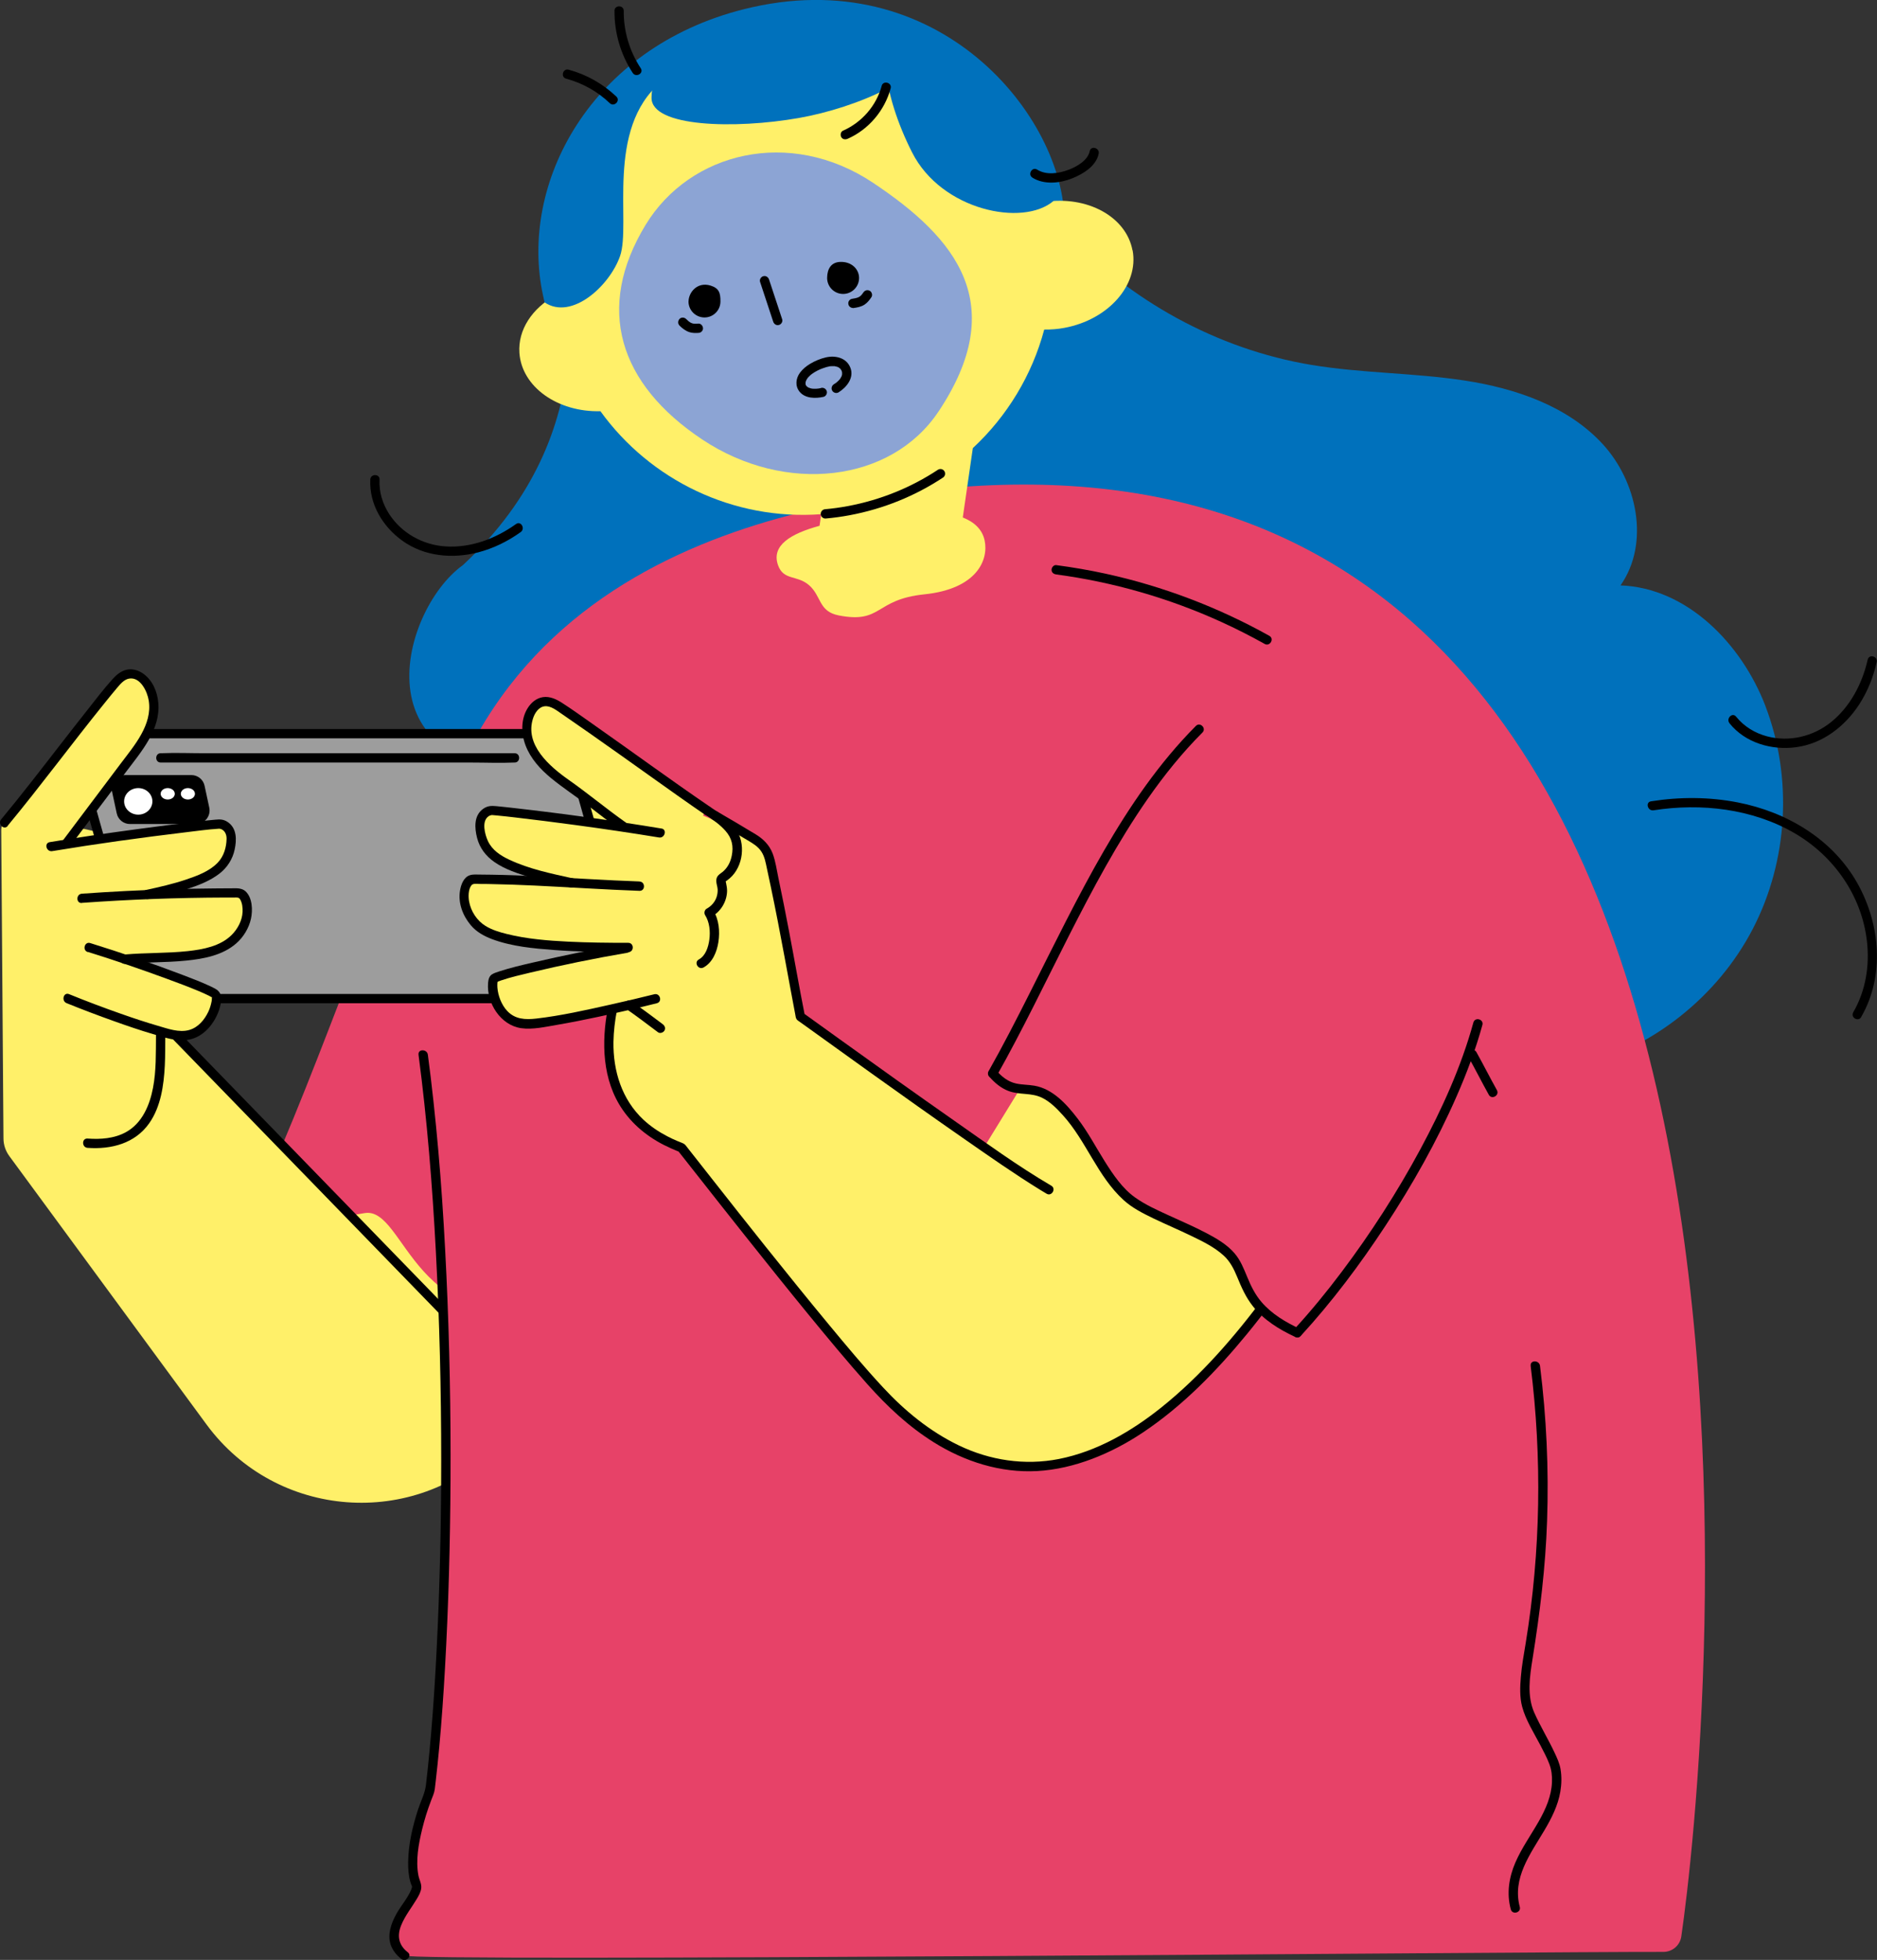 <?xml version="1.0" encoding="UTF-8"?>
<svg id="_レイヤー_2" data-name="レイヤー 2" xmlns="http://www.w3.org/2000/svg" viewBox="0 0 302.61 315.91">
  <rect x="0" y="0" width="302.61" height="315.91" fill="#333333" stroke="none"/>
  <defs>
    <style>
      .cls-1 {
        fill: #fff;
      }

      .cls-2 {
        fill: #9d9d9d;
      }

      .cls-2, .cls-3, .cls-4 {
        stroke: #000;
        stroke-miterlimit: 10;
        stroke-width: 1.5px;
      }

      .cls-3 {
        stroke-linecap: round;
      }

      .cls-3, .cls-4 {
        fill: none;
      }

      .cls-5 {
        fill: #0071bc;
      }

      .cls-6 {
        fill: #fff069;
      }

      .cls-7 {
        fill: #8ca4d4;
      }

      .cls-8 {
        fill: #e74268;
      }
    </style>
  </defs>
  <g id="_レイヤー_25" data-name="レイヤー 25">
    <g>
      <rect class="cls-6" x="45.68" y="180.49" width="45.08" height="36.5" transform="translate(125.35 -3.47) rotate(34.72)"/>
      <path class="cls-8" d="m43.35,189.6c10.76-24.45,19.8-53.39,28.57-67.44,16.49-26.43,44.24-37.03,67.66-38.73,0,0-34.51,107.37-48.44,126.32-24.52,7.29-25.6-15.42-32.38-14.21-14.26,2.56-4.08-1.97-15.4-5.94Z"/>
      <path class="cls-6" d="m26.53,165.05c.03-.76-2.42-2.21-2.48-2.98l9.92-23.93-30.2-6.7c-1.63-.55-3.57.65-3.57,2.37l.36,49.68c0,1.02.33,2.02.94,2.85l31.82,43.3c11.24,15.24,33.42,16.91,46.81,3.52l6.37-6.37-59.97-61.73Z"/>
      <path class="cls-4" d="m86.5,226.78l-59.97-61.73"/>
      <path class="cls-5" d="m284.62,113.79c-3.85-10.02-12.64-19.05-23.36-19.43,4.76-6.8,2.71-16.75-2.92-22.83-5.64-6.09-13.99-8.93-22.2-10.19-8.2-1.26-16.57-1.16-24.76-2.53-15.16-2.53-29.31-10.37-39.79-21.61,0-.48.02-.95.02-1.44,0-16.85-20.22-42.22-51.74-34.26-24.63,6.22-36.25,28.02-32.32,46.13.87,4.02,2.22,7.71,3.97,11.04-1.04,9.72-5.19,21.56-16.89,32.42-10.3,7.38-17.85,36.08,16.83,32.81-8.47,15.16-10.44,36.18,17.86,46.14,24.96,8.79,98.09-1.77,129.38-23.22l15.73,25.19c11.97-3.03,22.5-11.36,28.18-22.33s6.43-24.37,2-35.9Z"/>
      <path class="cls-8" d="m268.17,314.62c1.45,0,2.68-1.05,2.89-2.49,3.85-26.23,28.86-253.41-125.06-232.69-33.46,4.5-88.02,20.53-77.79,100.62,6,46.94,3.88,71.49,1.54,104.51-.22,3.09-5.26,14.07-2.96,20.65-3.35,3.78-4.18,8.33-1.58,9.98-.19,1.08,184.87-.64,202.95-.58Z"/>
      <path class="cls-6" d="m182.58,40.36c-1.01-5.45-7.31-8.86-14.21-7.81C163.09,12.31,142.99-.7,122.11,3.18c-21.04,3.9-35.18,23.51-32.6,44.46-3.69,2.05-6.03,5.5-5.77,9.24.37,5.48,6.16,9.58,13.06,9.4,8,11.09,21.39,17.66,35.6,16.6l-.27,1.87c-4.62,1.26-7.82,3.15-6.7,6.34.89,2.53,3.07,1.55,5.01,3.24,2.03,1.78,1.5,4.23,4.79,4.87,7.04,1.36,5.71-2.57,13.79-3.4,8.47-.87,10.39-5.54,9.72-8.69-.38-1.78-1.66-2.96-3.52-3.7l1.62-11.18c5.53-5.14,9.55-11.76,11.51-19.11,1.06.01,2.14-.06,3.24-.27,7.12-1.32,12.04-6.92,11.01-12.51Z"/>
      <path class="cls-3" d="m151.62,76.35c-4.36,2.88-9.36,4.95-14.83,5.97-1.24.23-2.48.4-3.72.51"/>
      <path class="cls-7" d="m151.3,66.34c-7.61,11.43-24.67,13.43-38.1,4.49-13.43-8.95-17.3-21.15-9.1-34.61,7.14-11.71,23.22-15.71,36.65-6.76,13.43,8.95,22.1,19.54,10.55,36.89Z"/>
      <g>
        <path class="cls-5" d="m169.86,32.39s-4.74-13.82-8.89-18.36c-4.57-5-12.14-10.3-14.61-9.92-5.64.87-3.98,11.26.69,20.46,4.75,9.38,17.91,12.03,22.81,7.81Z"/>
        <path class="cls-5" d="m108.57,6.56c-5.81,1.98-15.47,13.44-18.4,22.31-2.37,7.19-3.25,14.26-2.37,19.87,4.37,2.94,10.5-2.67,12.17-7.48,1.81-5.22-2.43-20.49,6.61-28.04,4.39-3.66,3.2-7.08,1.99-6.66Z"/>
        <path class="cls-5" d="m149.97,6.56c-5.2-4.49-16.48-6.43-26.84-4.81-10.72,1.67-18.04,7.57-18.09,14-.04,4.74,13.45,5.08,23.74,3.27,9.28-1.63,21.63-6.81,21.19-12.45Z"/>
      </g>
      <path d="m236.73,170.35c1.13,2.02,2.17,4.09,3.3,6.12.47.84,1.77.09,1.3-.76-1.13-2.02-2.17-4.09-3.3-6.12-.47-.84-1.77-.09-1.3.76h0Z"/>
      <g>
        <path d="m109.53,52.46c.46.46.97.86,1.59,1.07.47.16.98.16,1.47.13.2-.01.38-.07.53-.22.13-.13.23-.34.22-.53-.02-.38-.33-.78-.75-.75-.29.02-.58.03-.87,0l.2.03c-.18-.03-.36-.08-.53-.15l.18.08c-.18-.08-.35-.18-.51-.3-.13-.09.12.1,0,0-.05-.04-.1-.08-.14-.12-.11-.09-.21-.19-.31-.29-.28-.28-.79-.3-1.06,0s-.3.77,0,1.06h0Z"/>
        <path d="m111.01,48.56c.02-1.42,1.39-3.18,3.54-2.53,1.36.42,1.62,1.17,1.6,2.6s-1.19,2.56-2.61,2.54-2.56-1.19-2.54-2.61Z"/>
        <path d="m137.52,49.66c.64-.08,1.31-.2,1.86-.56.47-.31.8-.74,1.11-1.2.22-.33.07-.85-.27-1.03-.38-.2-.79-.08-1.03.27-.08.12-.17.24-.26.36l.12-.15c-.13.17-.28.33-.46.47l.15-.12c-.15.11-.31.21-.48.28l.18-.08c-.34.14-.69.21-1.05.26l.2-.03s-.05,0-.08.01c-.21.03-.38.07-.53.22-.13.13-.23.34-.22.53s.07.4.22.53c.14.12.34.24.53.22h0Z"/>
        <path d="m133.35,44.77c.02-1.42.63-2.47,2.05-2.55,1.9-.1,3.12,1.19,3.1,2.62-.02,1.42-1.19,2.56-2.61,2.54s-2.56-1.19-2.54-2.61Z"/>
        <path d="m122.54,45.44c.71,2.14,1.41,4.28,2.12,6.42.13.38.52.64.92.52.38-.1.65-.54.52-.92-.71-2.14-1.41-4.28-2.12-6.42-.13-.38-.52-.64-.92-.52-.38.1-.65.54-.52.92h0Z"/>
        <path d="m132.33,62.56c-.15.03-.3.06-.45.08.17-.03,0,0-.07,0-.08,0-.15.01-.23.02-.12,0-.24,0-.37,0-.06,0-.12,0-.18-.01-.03,0-.06,0-.09,0-.16-.01.18.03.03,0-.1-.02-.2-.04-.3-.06-.07-.02-.24-.12-.31-.1.08-.01.16.07.08.03-.02-.01-.04-.02-.06-.03-.04-.02-.08-.04-.12-.07s-.08-.05-.11-.07c-.15-.1.11.1,0,0-.06-.06-.11-.11-.17-.17-.12-.12.07.12.02.03-.02-.04-.06-.08-.08-.13-.02-.03-.03-.08-.05-.11.04.04.07.19.03.05-.01-.04-.02-.08-.03-.12,0-.02,0-.04-.01-.06-.03-.12.02.07.01.09.02-.07,0-.18,0-.25,0-.09.06-.17-.01.04.02-.05.02-.1.03-.15.02-.09.05-.17.08-.25.03-.11-.03.07-.03.08,0,0,.02-.06.03-.07.03-.06.06-.11.09-.17.05-.09.11-.17.17-.26.1-.14-.1.12.02-.02.05-.05.09-.1.14-.15.09-.09.18-.18.28-.27.05-.05.1-.09.16-.13.03-.02.11-.08-.03.02.04-.03.07-.05.11-.08.27-.19.55-.37.85-.52.15-.08.3-.15.46-.22.02,0,.15-.06.07-.03s.06-.02.08-.03c.1-.04.21-.08.32-.12.38-.14.76-.25,1.16-.32.11-.02-.12,0,0,0,.03,0,.06,0,.09,0,.08,0,.16-.01.24-.01s.16,0,.23,0c.04,0,.08,0,.11,0,.19.01-.16-.03.02,0,.13.03.26.05.38.09.03.01.06.02.1.03.08.03.04.06.02,0-.02-.04-.05-.03.02.01.04.02.07.04.11.06.05.03.11.06.16.1.02.01.06.04.07.05,0,0-.13-.12-.05-.03.04.04.09.08.13.12.03.03.15.19.08.09s.04.07.06.1c.02.04.1.22.06.1-.04-.12.03.08.04.11.02.06.02.13.04.19.03.09,0-.17,0-.07,0,.04,0,.07,0,.11,0,.08,0,.15,0,.23,0,.02,0,.07,0,.09.02-.06.03-.16,0-.04-.02.07-.03.14-.05.21,0,.03-.02.06-.03.09-.04.13.05-.1,0-.01-.04.07-.07.14-.11.21-.04.07-.09.14-.13.21-.01.02-.08.12-.03.04.06-.09-.04.05-.05.06-.13.16-.28.3-.44.43-.03.02-.05.04-.08.07-.17.14.11-.08-.08.06-.1.07-.21.14-.32.21-.34.21-.48.67-.27,1.03s.68.48,1.03.27c1.3-.81,2.54-2.35,1.9-3.97s-2.42-2.01-3.95-1.66c-.88.2-1.76.57-2.53,1.03-.63.38-1.2.84-1.64,1.43-.68.91-.82,2.14-.08,3.06.91,1.13,2.59,1.12,3.87.84.38-.09.64-.55.52-.92-.13-.4-.51-.61-.92-.52h0Z"/>
      </g>
      <path d="m99.07,1.75c-.03,3.54,1,7.05,2.94,10.01.53.8,1.83.05,1.29-.76-1.81-2.75-2.77-5.96-2.74-9.25,0-.97-1.49-.97-1.5,0h0Z"/>
      <path d="m91.27,12.68c2.64.71,5.06,2.06,7.04,3.95.7.67,1.76-.39,1.06-1.06-2.16-2.06-4.81-3.56-7.7-4.34-.93-.25-1.33,1.2-.4,1.45h0Z"/>
      <path d="m142.15,13.83c-.87,3.22-3.2,5.89-6.25,7.24-.37.16-.46.7-.27,1.03.22.38.65.43,1.03.27,3.38-1.49,5.98-4.57,6.93-8.13.25-.93-1.19-1.33-1.45-.4h0Z"/>
      <path d="m166.45,28.64c1.89,1.17,4.4.9,6.38.12,1.75-.69,3.9-1.98,4.3-3.99.19-.94-1.26-1.35-1.45-.4-.29,1.45-2.02,2.47-3.36,2.98-1.59.6-3.59.94-5.11-.01-.82-.51-1.58.79-.76,1.29h0Z"/>
      <path class="cls-6" d="m185.8,140.75l-27.13,44.15-29.63-21.03c-2.09-8.68-4.06-24.75-6.72-27.42-6.2-6.2-34.42-12.56-34.42-12.56,0,0,7.32,21.93,13.54,32.82-5.29,13.54-4.32,23.08,7.88,28.06,7.84,9.39,23.29,30.23,33.79,40.74,14.43,14.45,30.4,14.49,48.25-1.23,11.86-10.44,38.98-51.99,38.98-51.99l-44.54-31.55Z"/>
      <path d="m98.01,162.42c-1.07,5.56-.94,11.69,2.4,16.5,1.92,2.77,4.65,4.8,7.71,6.15.27.12.54.23.81.35.09.04.18.08.28.12.04.01.07.03.11.04.17.07-.11-.03-.02,0,.13.03.21.15.05-.02.04.04.08.09.12.14.1.13.21.26.31.39.75.94,1.49,1.88,2.23,2.83,2.68,3.4,5.35,6.8,8.05,10.19,3.41,4.29,6.84,8.57,10.31,12.81,3.09,3.77,6.2,7.52,9.44,11.16s6.64,6.83,10.72,9.39c5,3.13,10.78,4.97,16.71,4.64s11.89-2.8,16.94-6.16c6.49-4.32,12-10,16.92-16,1.42-1.73,2.79-3.51,4.13-5.31.58-.77-.72-1.52-1.29-.76-4.87,6.55-10.29,12.83-16.67,17.95-4.84,3.88-10.42,7.13-16.56,8.34-5.5,1.08-11.15.22-16.17-2.21-4.64-2.24-8.68-5.55-12.17-9.32-3.03-3.26-5.89-6.69-8.73-10.12-3.43-4.14-6.81-8.33-10.17-12.53-2.92-3.66-5.83-7.34-8.72-11.02-.97-1.23-1.94-2.47-2.91-3.7-.31-.39-.62-.79-.93-1.18-.21-.26-.4-.58-.69-.75-.19-.11-.41-.17-.61-.26-.09-.04-.17-.07-.26-.11-.14-.06,0,0-.02,0-.06-.03-.13-.05-.19-.08-.53-.23-1.06-.47-1.57-.74-1.39-.72-2.67-1.59-3.81-2.64-3.5-3.26-4.93-7.87-4.86-12.57.03-1.72.24-3.42.56-5.11.18-.94-1.26-1.35-1.45-.4h0Z"/>
      <g>
        <path class="cls-2" d="m22.67,158.61l-10.21-36.26c-.58-2.05.97-4.09,3.1-4.09h73.1c1.44,0,2.71.96,3.1,2.35l10.21,36.26c.58,2.05-.97,4.09-3.1,4.09H25.77c-1.44,0-2.71-.96-3.1-2.35Z"/>
        <path d="m25.91,122.91h50.05c2.3,0,4.62.1,6.91,0,.03,0,.07,0,.1,0,.96,0,.97-1.5,0-1.5h-50.05c-2.3,0-4.62-.1-6.91,0-.03,0-.07,0-.1,0-.96,0-.97,1.5,0,1.5h0Z"/>
        <path d="m18.82,131.1l-.76-3.53c-.29-1.36.74-2.64,2.13-2.64h10.66c1.03,0,1.92.72,2.13,1.72l.76,3.53c.29,1.36-.74,2.64-2.13,2.64h-10.66c-1.03,0-1.92-.72-2.13-1.72Z"/>
        <ellipse class="cls-1" cx="22.29" cy="129.17" rx="2.28" ry="2.14"/>
        <ellipse class="cls-1" cx="27.04" cy="127.95" rx="1.14" ry=".92"/>
        <ellipse class="cls-1" cx="30.29" cy="127.95" rx="1.14" ry=".92"/>
      </g>
      <g>
        <path class="cls-6" d="m8.54,138.59l-7.83-4.92,17.74-23.46c1.04-1.38,2.87-2.06,4.24-1.02,0,0,4.07,4.53.82,9.88l-14.97,19.52Z"/>
        <path class="cls-6" d="m8.22,146.5l-2.91-9.92,29.31-3.64c.96-.12,2.39.29,2.51,1.26,0,0,2.11,5.37-5.65,7.83l-23.26,4.48Z"/>
        <path class="cls-6" d="m7.05,154.58v-10l30.99-.66c1.2-.01,2.14,1.03,2,2.23l-.13.67c-.91,4.52-4.87,7.77-9.48,7.77H7.05Z"/>
        <path class="cls-6" d="m7.05,159.6l2.32-7.03c.26-.78,1.1-1.2,1.88-.93l22.75,7.92c.76.26,1.16,1.09.91,1.85l-.67,2.04c-.91,2.76-3.91,4.24-6.66,3.29l-20.53-7.15Z"/>
      </g>
      <path class="cls-8" d="m160.04,173.03c13.23-26.37,22.92-42.53,22.92-42.53,12.72-20.43,32.71-25.84,44.17-17.1,34.42,26.24-3.71,87.4-16.99,100.35-9.53-.48-7.85-6.46-11.38-10.86-3.98-4.96-12-5.73-14.53-7.64-7.14-5.39-10.65-15.51-15.12-18.51-4.72-3.17-4.85,1.3-9.08-3.7Z"/>
      <g>
        <g>
          <path d="m159.51,173.56c.85.97,1.82,1.8,3.03,2.27.89.35,1.84.42,2.78.5s1.81.2,2.65.6c1.33.64,2.4,1.74,3.38,2.82,3.79,4.18,5.58,9.85,9.8,13.69,1.39,1.27,3.13,2.14,4.82,2.96,2.02.97,4.09,1.84,6.11,2.82,1.81.87,3.71,1.8,5.2,3.16,1.04.95,1.64,2.15,2.17,3.43.69,1.69,1.41,3.32,2.56,4.76,1.76,2.21,4.24,3.73,6.77,4.91.87.41,1.63-.89.76-1.3-2.28-1.06-4.5-2.38-6.16-4.31-1.02-1.19-1.71-2.59-2.3-4.03-.56-1.35-1.09-2.72-2.06-3.84-1.22-1.43-2.96-2.42-4.6-3.28-1.98-1.04-4.05-1.92-6.09-2.86-1.83-.84-3.7-1.68-5.34-2.85-2.03-1.44-3.55-3.7-4.86-5.78-1.45-2.31-2.72-4.74-4.38-6.91-1.76-2.3-3.99-4.8-6.98-5.32-.99-.17-2-.14-2.98-.36-1.34-.3-2.33-1.14-3.22-2.15-.64-.73-1.69.34-1.06,1.06h0Z"/>
          <path d="m209.68,215.36c5.07-5.52,9.59-11.55,13.7-17.81,4.35-6.62,8.27-13.57,11.45-20.83,1.64-3.74,3.08-7.57,4.16-11.51.26-.93-1.19-1.33-1.45-.4-1.96,7.14-5.06,13.94-8.56,20.45-3.72,6.9-7.98,13.51-12.69,19.77-2.41,3.21-4.96,6.32-7.67,9.27-.65.71.41,1.77,1.06,1.06h0Z"/>
          <path d="m160.69,173.41c4.15-7.36,7.79-14.99,11.61-22.52,3.86-7.6,7.88-15.16,12.76-22.17,2.64-3.78,5.54-7.39,8.8-10.65.68-.68-.38-1.75-1.06-1.06-5.91,5.93-10.65,12.91-14.83,20.13s-8.09,15.25-11.97,22.95c-2.13,4.23-4.29,8.44-6.62,12.57-.48.84.82,1.6,1.3.76h0Z"/>
        </g>
        <path d="m170.27,92.59c9.16,1.22,18.17,3.81,26.59,7.64,2.39,1.09,4.74,2.28,7.03,3.56.84.47,1.6-.82.76-1.3-8.25-4.61-17.18-8-26.41-10.02-2.63-.57-5.29-1.03-7.96-1.38-.4-.05-.75.38-.75.75,0,.45.35.7.75.75h0Z"/>
      </g>
      <g>
        <path d="m14.13,185.02c3.82.27,7.64-.71,9.93-3.97,1.87-2.67,2.35-6.12,2.51-9.29.08-1.61.06-3.22.08-4.84,0-.97-1.49-.97-1.5,0-.03,2.81.05,5.65-.48,8.42s-1.72,5.69-4.37,7.15c-1.88,1.03-4.08,1.18-6.18,1.03-.96-.07-.96,1.43,0,1.5h0Z"/>
        <path d="m1.24,133.1c5.37-6.49,10.36-13.27,15.66-19.82.65-.81,1.3-1.61,1.97-2.4.51-.6,1.12-1.36,1.95-1.5,1.81-.31,2.94,2.11,3.16,3.54.62,3.91-2.36,7.28-4.53,10.17-3.08,4.09-6.15,8.18-9.23,12.27-.58.77.72,1.52,1.29.76,2.95-3.92,5.9-7.85,8.86-11.77,2.42-3.21,5.53-6.76,5.15-11.07-.16-1.78-.89-3.55-2.35-4.64-.81-.6-1.83-.92-2.83-.67-.89.22-1.62.85-2.21,1.51-1.46,1.62-2.79,3.38-4.14,5.09-1.43,1.8-2.84,3.62-4.25,5.43-3.14,4.05-6.27,8.12-9.55,12.07-.61.74.44,1.8,1.06,1.06h0Z"/>
        <path d="m8.42,137.19c7.13-1.18,14.29-2.17,21.46-3.03,1.78-.21,3.57-.47,5.35-.58.07,0,.16,0,.22-.01.02,0,.04,0,.06,0,.03,0,.13,0-.08-.01-.24-.02.19.06.23.08.63.27.88.92.87,1.56-.03,1.4-.44,2.81-1.42,3.84-1.33,1.4-3.34,2.14-5.13,2.74-2.11.71-4.28,1.2-6.44,1.67-.94.21-.54,1.65.4,1.45,2.06-.46,4.13-.92,6.14-1.57,1.85-.6,3.78-1.33,5.33-2.54,1.24-.97,2.09-2.31,2.42-3.85s.39-3.42-1.12-4.44c-.68-.46-1.26-.45-2.01-.38-.93.08-1.85.19-2.77.29-3.31.38-6.62.8-9.92,1.25-4.67.63-9.34,1.31-13.99,2.08-.95.16-.55,1.6.4,1.45h0Z"/>
        <path d="m13.2,145.53c7.69-.55,15.39-.84,23.1-.86.5,0,.99,0,1.49,0,.38,0,.71-.07.92.29.35.59.43,1.35.4,2.03-.07,1.39-.78,2.73-1.75,3.7-1.82,1.83-4.62,2.35-7.09,2.62-3.36.36-6.75.25-10.12.54-.95.08-.96,1.58,0,1.5,3.28-.28,6.57-.18,9.84-.51,2.83-.28,5.88-.84,8.09-2.77,1.17-1.02,2.05-2.47,2.38-3.98.3-1.37.24-3.38-.87-4.42-.65-.6-1.61-.49-2.42-.48-1.08,0-2.15,0-3.23.02-2.11.02-4.23.06-6.34.12-4.8.14-9.6.38-14.4.72-.96.07-.96,1.57,0,1.5h0Z"/>
        <path d="m14.17,153.44c4.26,1.32,8.49,2.77,12.68,4.31,1.75.64,3.49,1.29,5.21,2.01.54.23,1.07.46,1.59.72.16.08.32.17.48.26.05.03.11.08.16.11-.26-.11.19.03-.12-.13-.12-.06.07-.09-.01.02-.04.05-.01-.17,0-.02,0,.04,0,.08,0,.12,0,.27-.01.41-.05.59-.11.57-.28,1.14-.53,1.66-.62,1.3-1.62,2.5-3.04,2.92-1.67.49-3.5-.21-5.1-.67-2-.58-3.97-1.24-5.93-1.93-2.82-.99-5.61-2.04-8.38-3.17-.89-.36-1.28,1.09-.4,1.45,2.54,1.03,5.11,2,7.69,2.92,2.07.74,4.14,1.45,6.25,2.07,1.84.54,3.83,1.25,5.76.9,1.71-.31,3.11-1.5,4.01-2.95.68-1.08,1.24-2.48,1.21-3.78-.03-1.04-.73-1.4-1.57-1.8-1.49-.71-3.05-1.3-4.59-1.89-4.92-1.87-9.91-3.59-14.94-5.15-.92-.29-1.32,1.16-.4,1.45h0Z"/>
      </g>
      <g>
        <path class="cls-6" d="m110.2,140.75l3.49-10.26-23.37-16.51c-1.38-1.03-3.32-1.18-4.36.2,0,0-2.66,5.48,1.95,9.72l22.3,16.85Z"/>
        <path class="cls-6" d="m110.44,145.56l3.25-9.84-33.63-4.98c-.96-.12-2.39.29-2.51,1.26,0,0-2.23,5.77,5.65,7.83,5.92,1.55,27.23,5.73,27.23,5.73Z"/>
        <path class="cls-6" d="m107.63,152.39v-10l-30.99-.66c-1.2-.01-2.14,1.03-2,2.23l.13.67c.91,4.52,4.87,7.77,9.48,7.77h23.37Z"/>
        <path class="cls-6" d="m107.26,160.65s1.19-9.76.38-9.59l-27.09,6.04c-.79.16-1.3.93-1.15,1.71l.4,2.12c.54,2.86,3.32,4.72,6.17,4.13l21.29-4.41Z"/>
      </g>
      <g>
        <path d="m114.52,130.08c-6.41-4.37-12.67-8.97-19.02-13.42-1.61-1.13-3.21-2.29-4.86-3.35-.92-.6-1.99-1.11-3.12-.94-1.03.16-1.86.86-2.41,1.71-1.16,1.79-1.11,4.15-.37,6.09.81,2.11,2.37,3.82,4.09,5.24,1.95,1.6,4.08,2.99,6.08,4.52,1.73,1.31,3.42,2.67,5.2,3.92.79.56,1.54-.74.76-1.29-3.12-2.2-6.06-4.66-9.19-6.86s-7.11-5.66-5.75-9.89c.27-.85.9-1.86,1.88-1.97s1.93.67,2.7,1.19c1.52,1.04,3.03,2.09,4.54,3.15,3.22,2.26,6.43,4.54,9.63,6.82,3.01,2.14,6.02,4.3,9.07,6.38.8.54,1.55-.75.76-1.29h0Z"/>
        <path d="m106.66,133.55c-7.86-1.3-15.75-2.39-23.66-3.29-1-.11-1.99-.23-2.99-.32-.79-.07-1.4-.07-2.11.43-1.53,1.08-1.4,3.09-.98,4.71s1.41,2.9,2.76,3.85c1.74,1.22,3.88,1.9,5.89,2.5s4.25,1.13,6.39,1.6c.94.21,1.34-1.24.4-1.45-3.46-.76-7.06-1.5-10.28-3.02-1.4-.66-2.73-1.53-3.41-2.98-.49-1.05-1.08-3.22.1-4.01.17-.12.34-.15.54-.21,0,0-.26.02-.15.02.07,0,.14,0,.21,0,.26.02.53.04.79.07.96.09,1.92.2,2.88.31,3.21.37,6.41.78,9.61,1.21,4.54.61,9.07,1.28,13.59,2.02.94.16,1.35-1.29.4-1.45h0Z"/>
        <path d="m103.12,142.08c-5.4-.19-10.79-.55-16.18-.82-2.56-.13-5.12-.23-7.69-.27-.6,0-1.21-.02-1.81-.02-.56,0-1.18-.07-1.71.11-.98.33-1.4,1.5-1.56,2.43-.35,2.03.43,4.07,1.73,5.62.92,1.09,2.12,1.75,3.44,2.25,3.16,1.18,6.67,1.5,10.01,1.75,3.97.3,7.96.34,11.94.34.96,0,.97-1.5,0-1.5-3.23,0-6.47-.03-9.7-.19s-6.67-.43-9.9-1.24c-1.17-.29-2.37-.65-3.41-1.29-1.37-.83-2.37-2.36-2.65-3.95-.14-.76-.14-1.97.38-2.61.28-.34.89-.21,1.3-.21.6,0,1.21,0,1.81.02,2.36.04,4.73.13,7.09.24,5.63.27,11.26.65,16.89.85.97.03.96-1.47,0-1.5h0Z"/>
        <path d="m100.7,152.15c-4.99.86-9.95,1.87-14.88,3.02-1.76.41-3.53.82-5.25,1.38-.42.14-.89.27-1.26.51-.46.3-.57.84-.62,1.35-.28,3.25,2.01,6.85,5.34,7.32,1.86.26,3.91-.22,5.74-.53,2.22-.38,4.43-.82,6.63-1.29,3.18-.68,6.34-1.41,9.49-2.2.94-.23.54-1.68-.4-1.45-2.37.59-4.74,1.15-7.13,1.68-3.93.88-7.91,1.78-11.91,2.24-1.76.2-3.41.13-4.69-1.24-.92-.99-1.47-2.46-1.57-3.74-.02-.25-.02-.51,0-.76.01-.18-.02.06.02-.13,0-.05.03-.1.04-.15,0-.08-.06.05-.01.02.06-.03-.17.15-.14.14.04,0,.12-.07.17-.09.18-.08-.11.03.11-.05.13-.05.25-.09.38-.14,1.52-.52,3.1-.88,4.65-1.25,5.19-1.24,10.44-2.31,15.7-3.21.95-.16.55-1.61-.4-1.45h0Z"/>
        <path d="m101.01,162.66c1.57,1.08,3.09,2.24,4.61,3.38.16.12.31.23.47.35.32.24.84.05,1.03-.27.22-.38.06-.78-.27-1.03-1.27-.96-2.55-1.91-3.84-2.84-.41-.3-.82-.6-1.24-.88-.33-.23-.83-.06-1.03.27-.22.37-.07.79.27,1.03h0Z"/>
        <path d="m113.77,131.37c1.15.74,2.28,1.52,3.19,2.55,1.05,1.18,1.33,2.49,1.01,4.03-.2.99-.64,1.87-1.41,2.54-.45.39-1.1.62-1.08,1.5,0,.46.19.9.22,1.36.02.42-.04.84-.17,1.24-.27.81-.84,1.46-1.59,1.87-.35.19-.48.69-.27,1.03.73,1.16.87,2.64.69,3.98-.16,1.17-.59,2.58-1.69,3.18-.85.46-.09,1.76.76,1.29,1.46-.8,2.15-2.53,2.39-4.1.26-1.71.1-3.62-.84-5.11l-.27,1.03c1.5-.82,2.47-2.43,2.51-4.14,0-.43-.07-.85-.16-1.27,0,.03-.1-.45-.07-.45,0,0-.19.33-.15.26.02-.04-.16.11-.01.02.29-.19.58-.4.84-.63,2.19-1.91,2.6-5.67.91-7.99-1.06-1.45-2.54-2.5-4.04-3.46-.81-.52-1.57.77-.76,1.29h0Z"/>
        <path d="m114.86,132.1c.99.58,1.99,1.16,2.98,1.74.89.52,1.77,1.05,2.65,1.58s1.72,1,2.28,1.88c.52.81.67,1.75.87,2.68s.41,1.87.6,2.81c.41,1.95.8,3.89,1.18,5.84.71,3.68,1.39,7.36,2.07,11.04.24,1.28.47,2.56.72,3.84.05.27.07.59.24.81.12.15.31.26.47.38.23.16.46.33.69.49,3.61,2.6,7.22,5.2,10.83,7.78,5,3.58,10.02,7.14,15.07,10.65,4.03,2.8,8.06,5.63,12.24,8.2.33.2.65.4.98.59.83.49,1.59-.81.76-1.29-5.41-3.17-10.53-6.9-15.66-10.49-6.2-4.34-12.36-8.73-18.5-13.15-1.97-1.42-3.94-2.84-5.92-4.26l.34.45c-.9-4.53-1.68-9.07-2.55-13.6-.54-2.84-1.1-5.68-1.7-8.51-.28-1.31-.46-2.74-.94-4-.53-1.36-1.49-2.32-2.72-3.07-2.06-1.25-4.14-2.48-6.23-3.69-.84-.48-1.59.81-.76,1.29h0Z"/>
      </g>
      <path d="m246.77,220.15c1.86,14.82,1.62,29.91-.79,44.66-.3,1.83-.64,3.66-.79,5.5-.13,1.55-.2,3.26.21,4.78.58,2.18,1.89,4.21,2.93,6.2.52.99,1.05,1.99,1.45,3.03.36.95.47,1.9.43,2.92-.08,2.26-1.01,4.36-2.11,6.3-1.26,2.22-2.77,4.32-3.79,6.67s-1.44,4.97-.74,7.55c.25.93,1.7.54,1.45-.4-1.24-4.63,1.7-8.52,3.94-12.29,1.16-1.95,2.22-4.03,2.6-6.29.2-1.2.23-2.42.03-3.62-.15-.93-.57-1.82-.97-2.67-1.02-2.17-2.28-4.23-3.26-6.42-1.21-2.72-.74-5.85-.28-8.7,1.18-7.37,2.09-14.74,2.34-22.21.29-8.35-.1-16.72-1.14-25.01-.12-.94-1.62-.96-1.5,0h0Z"/>
      <path d="m67.47,169.97c1.39,10.54,2.24,21.15,2.8,31.77.59,11.17.86,22.36.86,33.55,0,10.3-.22,20.59-.75,30.88-.22,4.38-.5,8.76-.87,13.14-.16,1.91-.34,3.81-.54,5.72-.09.89-.19,1.78-.3,2.67-.16,1.38-.84,2.64-1.27,3.96-.89,2.73-1.56,5.61-1.6,8.5-.01,1.05.06,2.14.35,3.15.05.18.11.37.19.55.49,1.17.05.1.08.18.06.18,0-.1.01.02.01.09-.05.32-.13.52-.6,1.43-1.71,2.65-2.45,4.02-.79,1.46-1.42,3.22-.86,4.87.32.93.94,1.68,1.7,2.28s1.82-.47,1.06-1.06c-1.5-1.17-1.77-2.66-1.06-4.39.62-1.51,1.65-2.8,2.49-4.19.31-.51.62-1.07.72-1.67.12-.74-.3-1.41-.44-2.13-.47-2.42.02-5.07.59-7.43.38-1.58.87-3.14,1.45-4.66.24-.63.52-1.21.6-1.87.06-.45.11-.91.16-1.36.21-1.8.39-3.61.56-5.42.39-4.21.68-8.43.92-12.65.57-10.08.84-20.18.89-30.28.06-11.05-.15-22.1-.66-33.13s-1.26-21.29-2.53-31.87c-.15-1.21-.3-2.42-.46-3.63-.12-.94-1.63-.96-1.5,0h0Z"/>
      <path d="m59.7,77.3c-.2,3.97,2.03,7.62,5.2,9.88,3.52,2.52,8.06,2.92,12.17,1.86,2.47-.64,4.81-1.79,6.88-3.28.78-.56.03-1.86-.76-1.29-3.3,2.36-7.3,3.88-11.41,3.6-3.62-.24-7.04-2.14-9.03-5.2-1.08-1.67-1.66-3.57-1.56-5.57.05-.96-1.45-.96-1.5,0h0Z"/>
      <path d="m278.83,116.58c2.54,3.17,6.81,4.39,10.74,3.86,4.29-.58,7.86-3.34,10.18-6.91,1.34-2.07,2.27-4.4,2.81-6.81.21-.94-1.23-1.34-1.45-.4-.87,3.85-2.79,7.55-5.89,10.06-2.88,2.33-6.73,3.26-10.33,2.31-1.97-.52-3.72-1.59-5-3.18-.6-.75-1.66.31-1.06,1.06h0Z"/>
      <path d="m300.06,163.92c3.83-6.63,3.07-14.97-.58-21.5-3.99-7.15-11.41-11.54-19.31-13.08-4.62-.9-9.35-.91-13.99-.18-.95.15-.55,1.59.4,1.45,7.67-1.2,15.94-.26,22.73,3.68,6.34,3.68,10.85,10.1,11.68,17.44.45,3.95-.21,7.98-2.21,11.44-.48.84.81,1.59,1.29.76h0Z"/>
    </g>
  </g>
</svg>